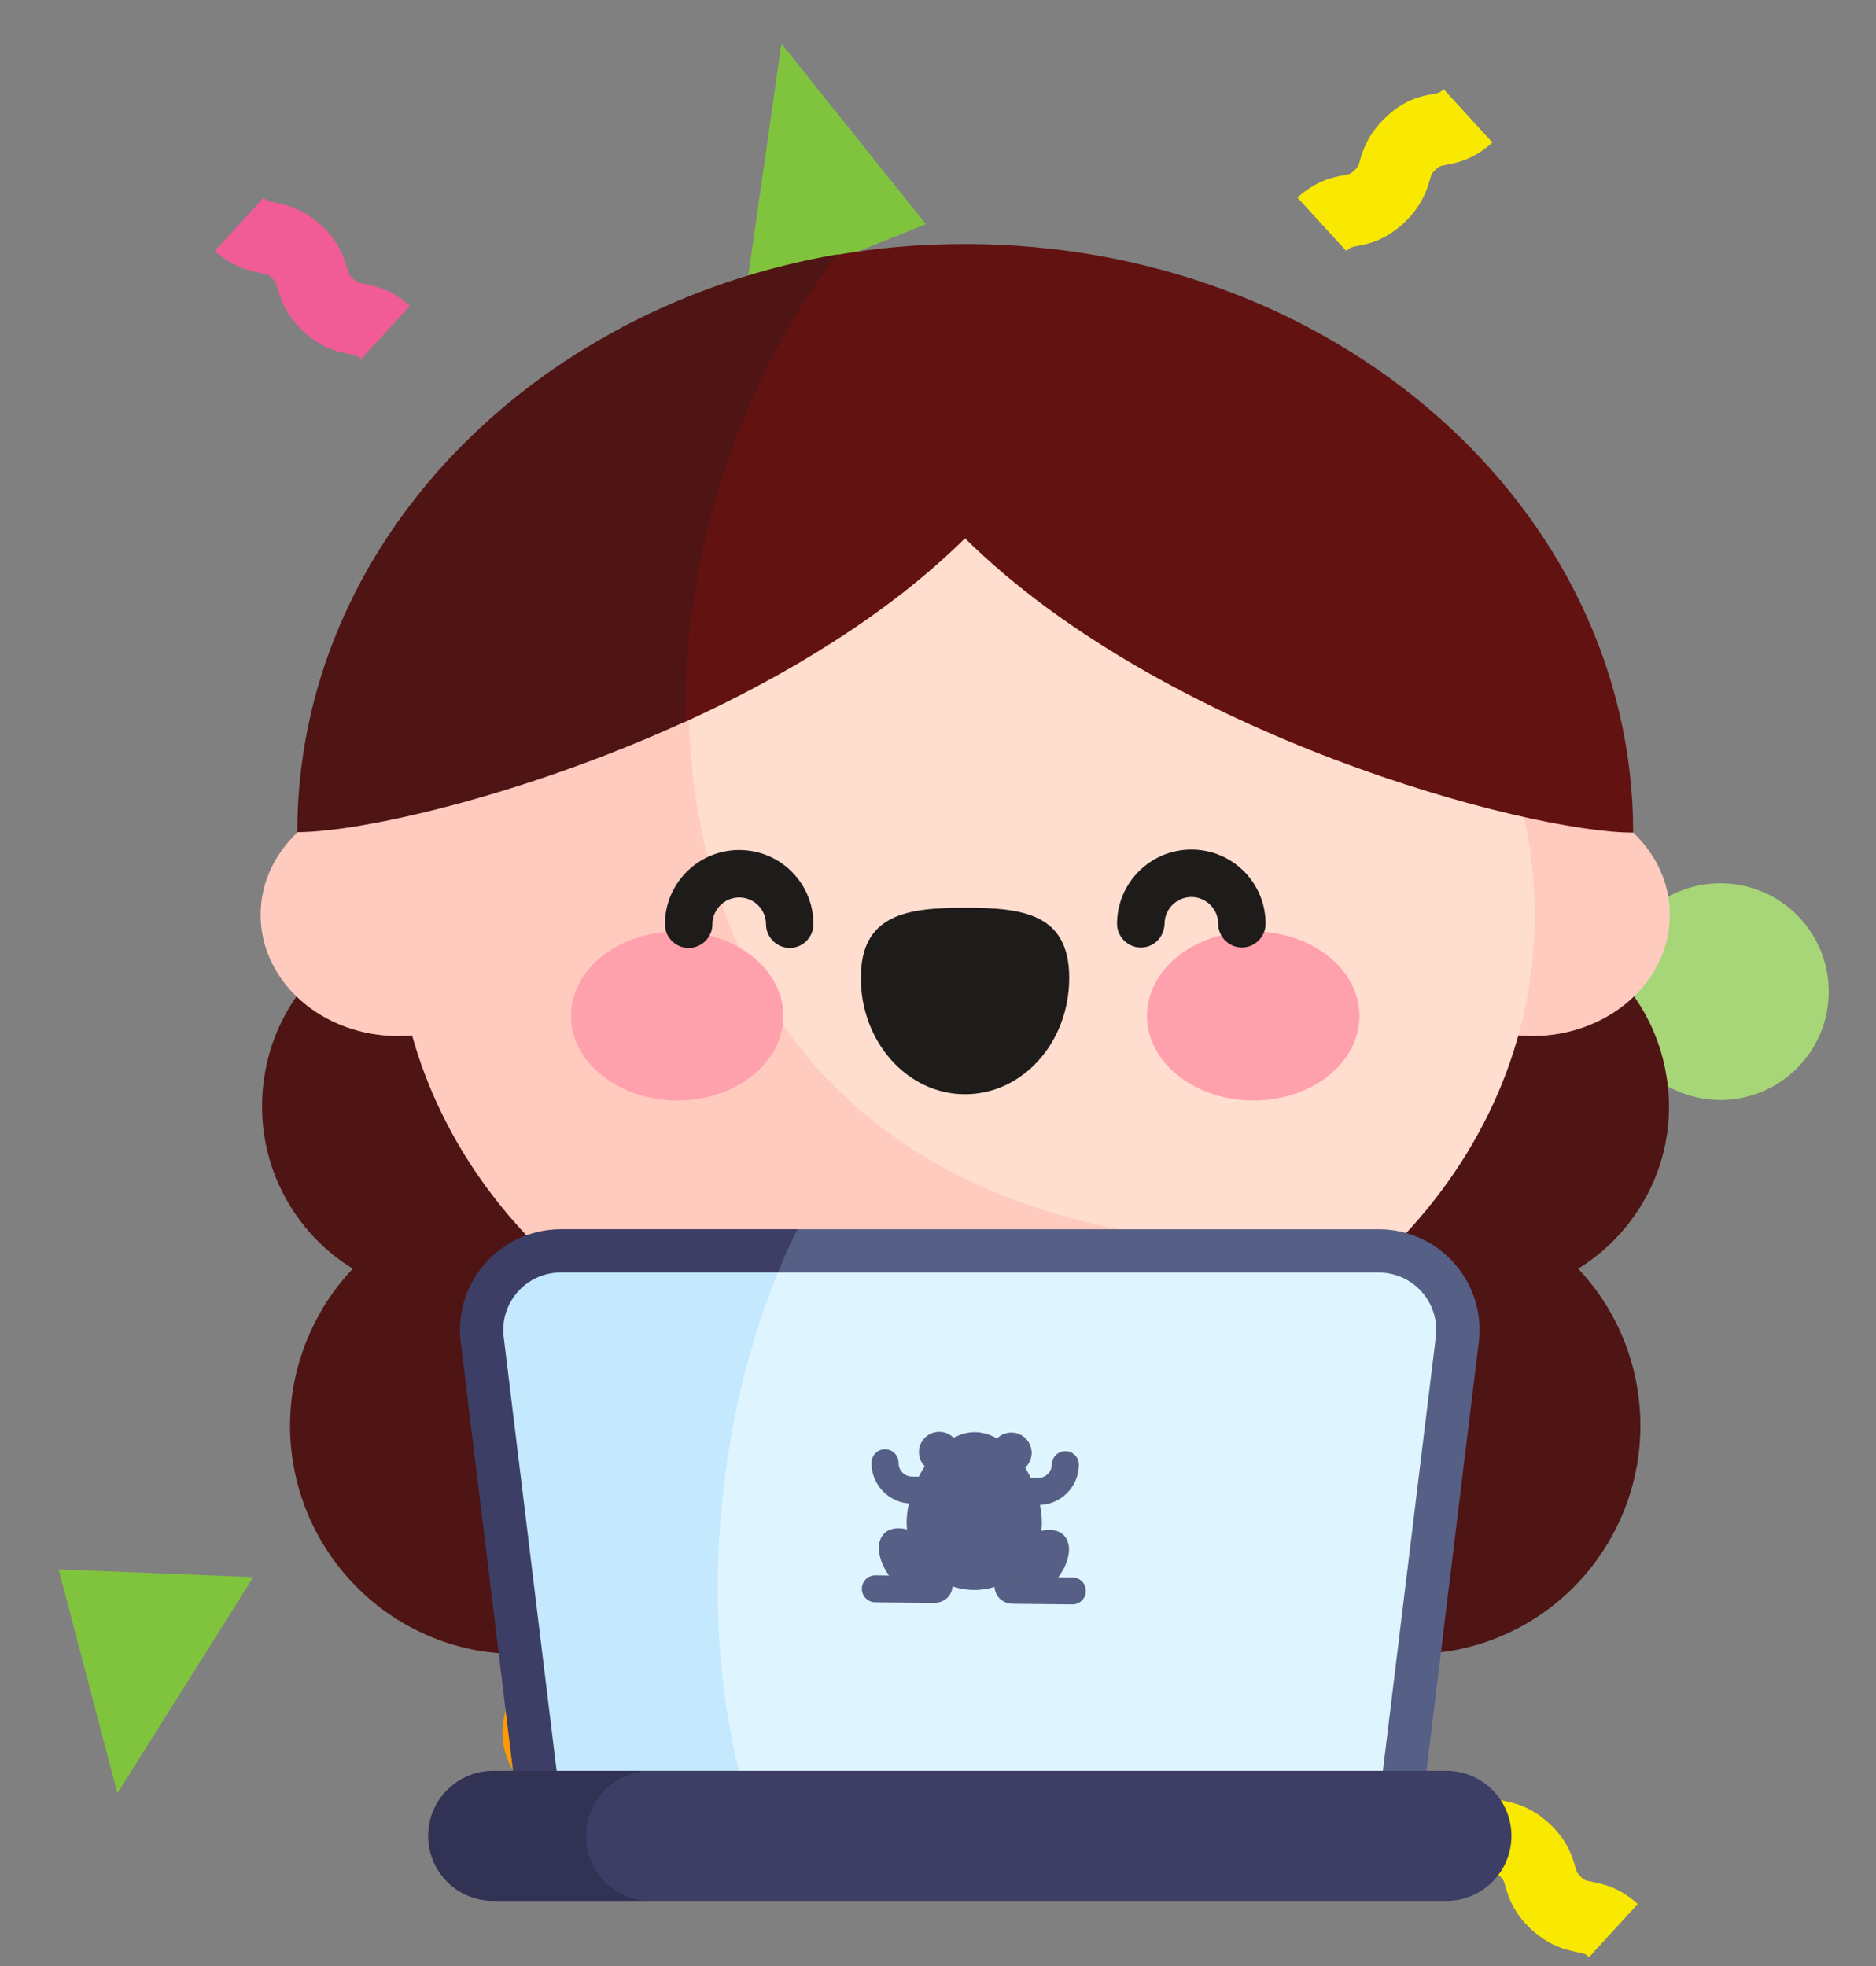 <svg xmlns="http://www.w3.org/2000/svg" id="Party_Planner" data-name="Party Planner" viewBox="0 0 415.57 435.57"><rect x="0" y="0" width="415.57" height="435.57" fill="#808080" stroke="none"/><defs><style>      .cls-1 {        fill: #3d3e65;      }      .cls-1, .cls-2, .cls-3, .cls-4, .cls-5, .cls-6, .cls-7, .cls-8, .cls-9, .cls-10, .cls-11, .cls-12, .cls-13, .cls-14, .cls-15, .cls-16, .cls-17, .cls-18 {        stroke-width: 0px;      }      .cls-2 {        fill: #c4e8fe;      }      .cls-3 {        fill: #565f85;      }      .cls-4 {        fill: #f15b96;      }      .cls-5 {        fill: #ffcbbe;      }      .cls-6 {        fill: #ffb24d;      }      .cls-7 {        fill: #323255;      }      .cls-8 {        fill: #ffa1ac;      }      .cls-9 {        fill: #def5ff;      }      .cls-10 {        fill: #4f1414;      }      .cls-11 {        fill: #a6d677;      }      .cls-12 {        fill: #f9e900;      }      .cls-13 {        fill: #80c43d;      }      .cls-14 {        fill: #ffddcf;      }      .cls-15 {        fill: #ff9a00;      }      .cls-16 {        fill: #631212;      }      .cls-17 {        fill: #1e1b1b;      }      .cls-18 {        fill: #e2800a;      }    </style></defs><g><circle class="cls-11" cx="381.1" cy="219.67" r="24"></circle><path class="cls-4" d="m226.5,257.57l-10.8-11.8c4.1-3.7,7.7-4.5,10.1-4.9,1.5-.3,1.6-.3,2.5-1.1.8-.8.9-.9,1.3-2.4.7-2.3,1.8-5.8,5.9-9.6s7.7-4.5,10.1-4.9c1.5-.3,1.6-.3,2.5-1.1l10.8,11.8c-4.1,3.7-7.7,4.5-10.1,4.9-1.5.3-1.6.3-2.5,1.1-.8.8-.9.9-1.3,2.4-.7,2.3-1.8,5.8-5.9,9.6-4.1,3.7-7.7,4.5-10.1,4.9-1.5.3-1.7.4-2.5,1.1Z"></path><path class="cls-12" d="m298.2,55.57l-10.8-11.8c4.1-3.7,7.7-4.5,10.1-4.9,1.5-.3,1.6-.3,2.5-1.1.8-.8.9-.9,1.3-2.4.7-2.3,1.8-5.8,5.9-9.6s7.7-4.5,10.1-4.9c1.5-.3,1.6-.3,2.5-1.1l10.8,11.8c-4.1,3.7-7.7,4.5-10.1,4.9-1.5.3-1.6.3-2.5,1.1-.8.8-.9.9-1.3,2.4-.7,2.3-1.8,5.8-5.9,9.6-4.1,3.7-7.7,4.5-10.1,4.9-1.5.3-1.6.4-2.5,1.1Z"></path><path class="cls-4" d="m80,79.57c-.8-.8-1-.8-2.5-1.1-2.4-.5-6-1.2-10.1-4.9s-5.2-7.3-5.9-9.6c-.4-1.5-.5-1.6-1.3-2.4s-1-.8-2.5-1.1c-2.4-.5-6-1.2-10.1-4.9l10.8-11.8c.8.8,1,.8,2.5,1.1,2.4.5,6,1.2,10.1,4.9s5.2,7.3,5.9,9.6c.4,1.4.5,1.6,1.3,2.4s1,.8,2.5,1.1c2.4.5,6,1.2,10.1,4.9l-10.8,11.8Z"></path><path class="cls-12" d="m352,433.57c-.8-.8-1-.8-2.5-1.1-2.4-.5-6-1.2-10.1-4.9s-5.2-7.3-5.9-9.6c-.4-1.5-.5-1.6-1.3-2.4s-1-.8-2.5-1.1c-2.4-.5-6-1.2-10.1-4.9l10.8-11.8c.8.8,1,.8,2.5,1.1,2.4.5,6,1.2,10.1,4.9,4.1,3.7,5.2,7.3,5.9,9.6.4,1.5.5,1.6,1.3,2.4s1,.8,2.5,1.1c2.4.5,6,1.2,10.1,4.9l-10.8,11.8Z"></path><path class="cls-13" d="m165.1,65.67l8-56,32,40-40,16Z"></path><path class="cls-13" d="m56.1,349.37l-30.1,47.9-13-49.6,43.1,1.7Z"></path></g><g><path class="cls-10" d="m349.59,281.04c14.37-8.82,22.69-25.86,19.42-43.49-4.16-22.98-26.15-38.14-49.04-34.08-22.98,4.16-189.22,4.16-212.21,0s-44.98,11.1-49.04,34.08c-3.17,17.63,5.05,34.67,19.42,43.49-6.54,6.93-11.19,15.75-13.08,25.76-4.95,27.54,13.28,53.89,40.82,58.85,21.3,3.86,194.67,3.86,215.87,0,27.54-4.95,45.77-31.31,40.82-58.85-1.78-10.01-6.44-18.82-12.98-25.76Z"></path><path class="cls-6" d="m190.09,400.22c16.84-14.96-29.23-38.24-27.44-57.96,1.29-13.87,53.99-24.17,48.84-36.26h45.28c29.72,13.97,51.81,41.51,58.06,74.7,1.88,10.2-6.04,19.52-16.35,19.52h-31.7l-5.25-5.15-5.25,5.15h-66.18Z"></path><path class="cls-15" d="m170.17,400.22l-5.25-5.15-5.25,5.15h-31.7c-10.4,0-18.33-9.41-16.35-19.52,6.34-33.19,28.33-60.73,58.06-74.7h45.28c-12.38,29.42-7.13,68.66,21.5,94.22h-66.28Z"></path><path class="cls-18" d="m170.17,374.26v25.96h-10.5v-25.96c0-2.87,2.38-5.25,5.25-5.25s5.25,2.38,5.25,5.25Z"></path><path class="cls-18" d="m267.96,374.26v25.96h-10.5v-25.96c0-2.87,2.38-5.25,5.25-5.25s5.25,2.38,5.25,5.25Z"></path><ellipse class="cls-5" cx="339.39" cy="202.67" rx="30.51" ry="26.85"></ellipse><ellipse class="cls-5" cx="88.24" cy="202.67" rx="30.51" ry="26.85"></ellipse><path class="cls-14" d="m339.98,202.77c0,27.74-11.49,53-30.51,72.52-171,46.96-198.04-110.17-148.11-173.67,15.95-6.44,33.68-10.01,52.41-10.01,69.75-.1,126.22,49.73,126.22,111.16h0Z"></path><path class="cls-5" d="m309.47,275.19c-18.63,19.02-44.38,32.5-73.71,37.05-7.13,1.09-14.46,1.68-21.99,1.68-69.65,0-126.12-49.73-126.12-111.16,0-44.88,30.22-83.62,73.71-101.15-23.38,66.87-8.82,185.66,148.11,173.57h0Z"></path><path class="cls-8" d="m173.54,225.06c0,10.3-10.5,18.72-23.48,18.72s-23.58-8.42-23.58-18.72,10.5-18.72,23.48-18.72,23.58,8.42,23.58,18.72h0Z"></path><path class="cls-8" d="m254.09,225.06c0,10.3,10.5,18.72,23.58,18.72s23.48-8.42,23.48-18.72-10.5-18.72-23.58-18.72-23.48,8.42-23.48,18.72h0Z"></path><path class="cls-17" d="m236.85,216.64c0-14.27-10.3-15.55-23.08-15.55s-23.08,1.39-23.08,15.55,10.3,25.76,23.08,25.76,23.08-11.49,23.08-25.76h0Z"></path><path class="cls-16" d="m361.78,184.44c-23.58,0-103.92-21.6-148.01-65.19-17.04,16.84-39.53,30.41-62.12,40.72-15.55-37.65-1.68-83.71,33.78-103.53,9.11-1.59,18.63-2.38,28.24-2.38,81.83-.1,148.11,58.35,148.11,130.38Z"></path><path class="cls-10" d="m185.53,56.34c-22.19,29.32-34.08,65.98-33.78,103.53-35.76,16.35-71.63,24.47-85.89,24.47,0-63.41,51.52-116.31,119.68-128h0Z"></path><g><path class="cls-17" d="m152.54,210c-2.87,0-5.25-2.38-5.25-5.25,0-9.02,7.33-16.45,16.45-16.45s16.45,7.33,16.45,16.45c0,2.87-2.38,5.25-5.25,5.25s-5.25-2.38-5.25-5.25c0-3.27-2.67-5.94-5.94-5.94s-5.94,2.67-5.94,5.94c0,2.87-2.38,5.25-5.25,5.25h0Z"></path><path class="cls-17" d="m252.7,209.9c-2.87,0-5.25-2.38-5.25-5.25,0-9.02,7.33-16.45,16.45-16.45s16.45,7.33,16.45,16.45c0,2.87-2.38,5.25-5.25,5.25s-5.25-2.38-5.25-5.25c0-3.27-2.67-5.94-5.94-5.94s-5.94,2.67-5.94,5.94c-.1,2.97-2.38,5.25-5.25,5.25h0Z"></path></g></g><g id="Layer_11" data-name="Layer 11"><g><path class="cls-9" d="m305.43,277.1h-131.02c-25.94,29.8-31.97,73.05-10.72,115.19,36.4,13.46,110.99,13,147.48,0,.16-1.32,11.64-95.46,11.65-95.55,1.27-10.44-6.88-19.64-17.39-19.64h0Z"></path><path class="cls-2" d="m174.4,277.1h-50.18c-10.51,0-18.67,9.2-17.39,19.64.1.78,11.64,95.47,11.65,95.55,5.51,9.27,25.69,17.42,45.2,0-9.05-36.58-4.79-80.63,10.72-115.19Z"></path><path class="cls-3" d="m305.43,272.3h-128.77c-4.89,1.95-6.03,5.26-4.31,9.6h133.08c7.63,0,13.55,6.69,12.63,14.26l-13.06,107.07c-.32,2.63,1.55,5.02,4.18,5.34,2.67.32,5.03-1.59,5.34-4.18l13.06-107.07c1.62-13.27-8.75-25.02-22.16-25.02h0Z"></path><path class="cls-1" d="m124.22,272.3c-13.37,0-23.78,11.71-22.16,25.02.24,1.93,12.83,105.16,12.86,105.47.32,2.63,2.71,4.5,5.34,4.18,2.63-.32,4.5-2.71,4.18-5.35-.04-.31-12.63-103.53-12.86-105.47-.92-7.57,5-14.26,12.63-14.26h48.12c1.35-3.31,2.79-6.51,4.31-9.6h-52.43Z"></path><path class="cls-1" d="m334.81,406.69c0-7.95-6.44-14.4-14.4-14.4h-176.18c-16.44,0-20.8,6.44-20.8,14.4s4.04,14.4,20.8,14.4h176.18c7.95,0,14.4-6.44,14.4-14.4Z"></path><path class="cls-7" d="m129.84,406.69c0-7.96,6.45-14.4,14.4-14.4h-35c-7.94,0-14.4,6.44-14.4,14.4s6.44,14.4,14.4,14.4h35c-7.95,0-14.4-6.44-14.4-14.4Z"></path></g><g id="Layer_9" data-name="Layer 9"><g><g><path class="cls-3" d="m193.95,348.98l2.97.03c-2.48-3.52-3-7.38-1.03-9.32,2.36-2.32,7.41-1,11.27,2.94,2.01,2.05,3.3,4.41,3.74,6.52.17.8.21,1.56.13,2.26-.12,1.01-.5,1.89-1.17,2.54-.79.78-1.89,1.16-3.15,1.14l-12.83-.13c-1.65-.02-2.98-1.37-2.96-3.03s1.37-2.98,3.03-2.96Z"></path><path class="cls-3" d="m224.34,342.82c3.94-3.86,9.01-5.07,11.32-2.71,1.94,1.98,1.33,5.83-1.22,9.29l3.14.03c1.65.02,2.98,1.37,2.96,3.03s-1.37,2.98-3.03,2.96l-13.12-.14c-1.21-.01-2.25-.44-3-1.21-1.11-1.13-1.38-2.89-.93-4.83.49-2.11,1.83-4.43,3.88-6.44Z"></path></g><g><path class="cls-3" d="m193.06,324.01c.02-1.65,1.37-2.98,3.03-2.96s2.98,1.37,2.96,3.03,1.31,3.01,2.96,3.03l1.51.02c.4-.79.84-1.56,1.32-2.31-.8-.82-1.29-1.95-1.28-3.19.03-2.48,2.06-4.47,4.54-4.45,1.23.01,2.34.52,3.15,1.33l6.52.07,5.79,5.92-.23,21.75-5.35,5.24-6.96-.07c-5.97-2.02-10.25-7.7-10.18-14.35.01-1.28.19-2.63.5-4.01-4.67-.36-8.34-4.3-8.29-9.05h0Z"></path><path class="cls-3" d="m221.27,337.29c.07-6.61-4.12-15.44-10.02-18.78,1.5-.81,3.11-1.27,4.78-1.25s3.32.53,4.83,1.4c.82-.82,1.96-1.33,3.22-1.31,2.48.03,4.47,2.06,4.45,4.54-.01,1.28-.56,2.43-1.43,3.24.44.73.85,1.48,1.23,2.25l1.64.02c1.65.02,3.01-1.31,3.03-2.96s1.37-2.98,3.03-2.96,2.98,1.37,2.96,3.03c-.05,4.8-3.87,8.69-8.61,8.88.28,1.38.43,2.74.42,4.01-.09,8.27-6.86,14.9-15.13,14.82-1.62-.02-3.18-.29-4.64-.78,5.89-1.96,10.18-7.57,10.25-14.13h0Z"></path></g></g></g></g></svg>